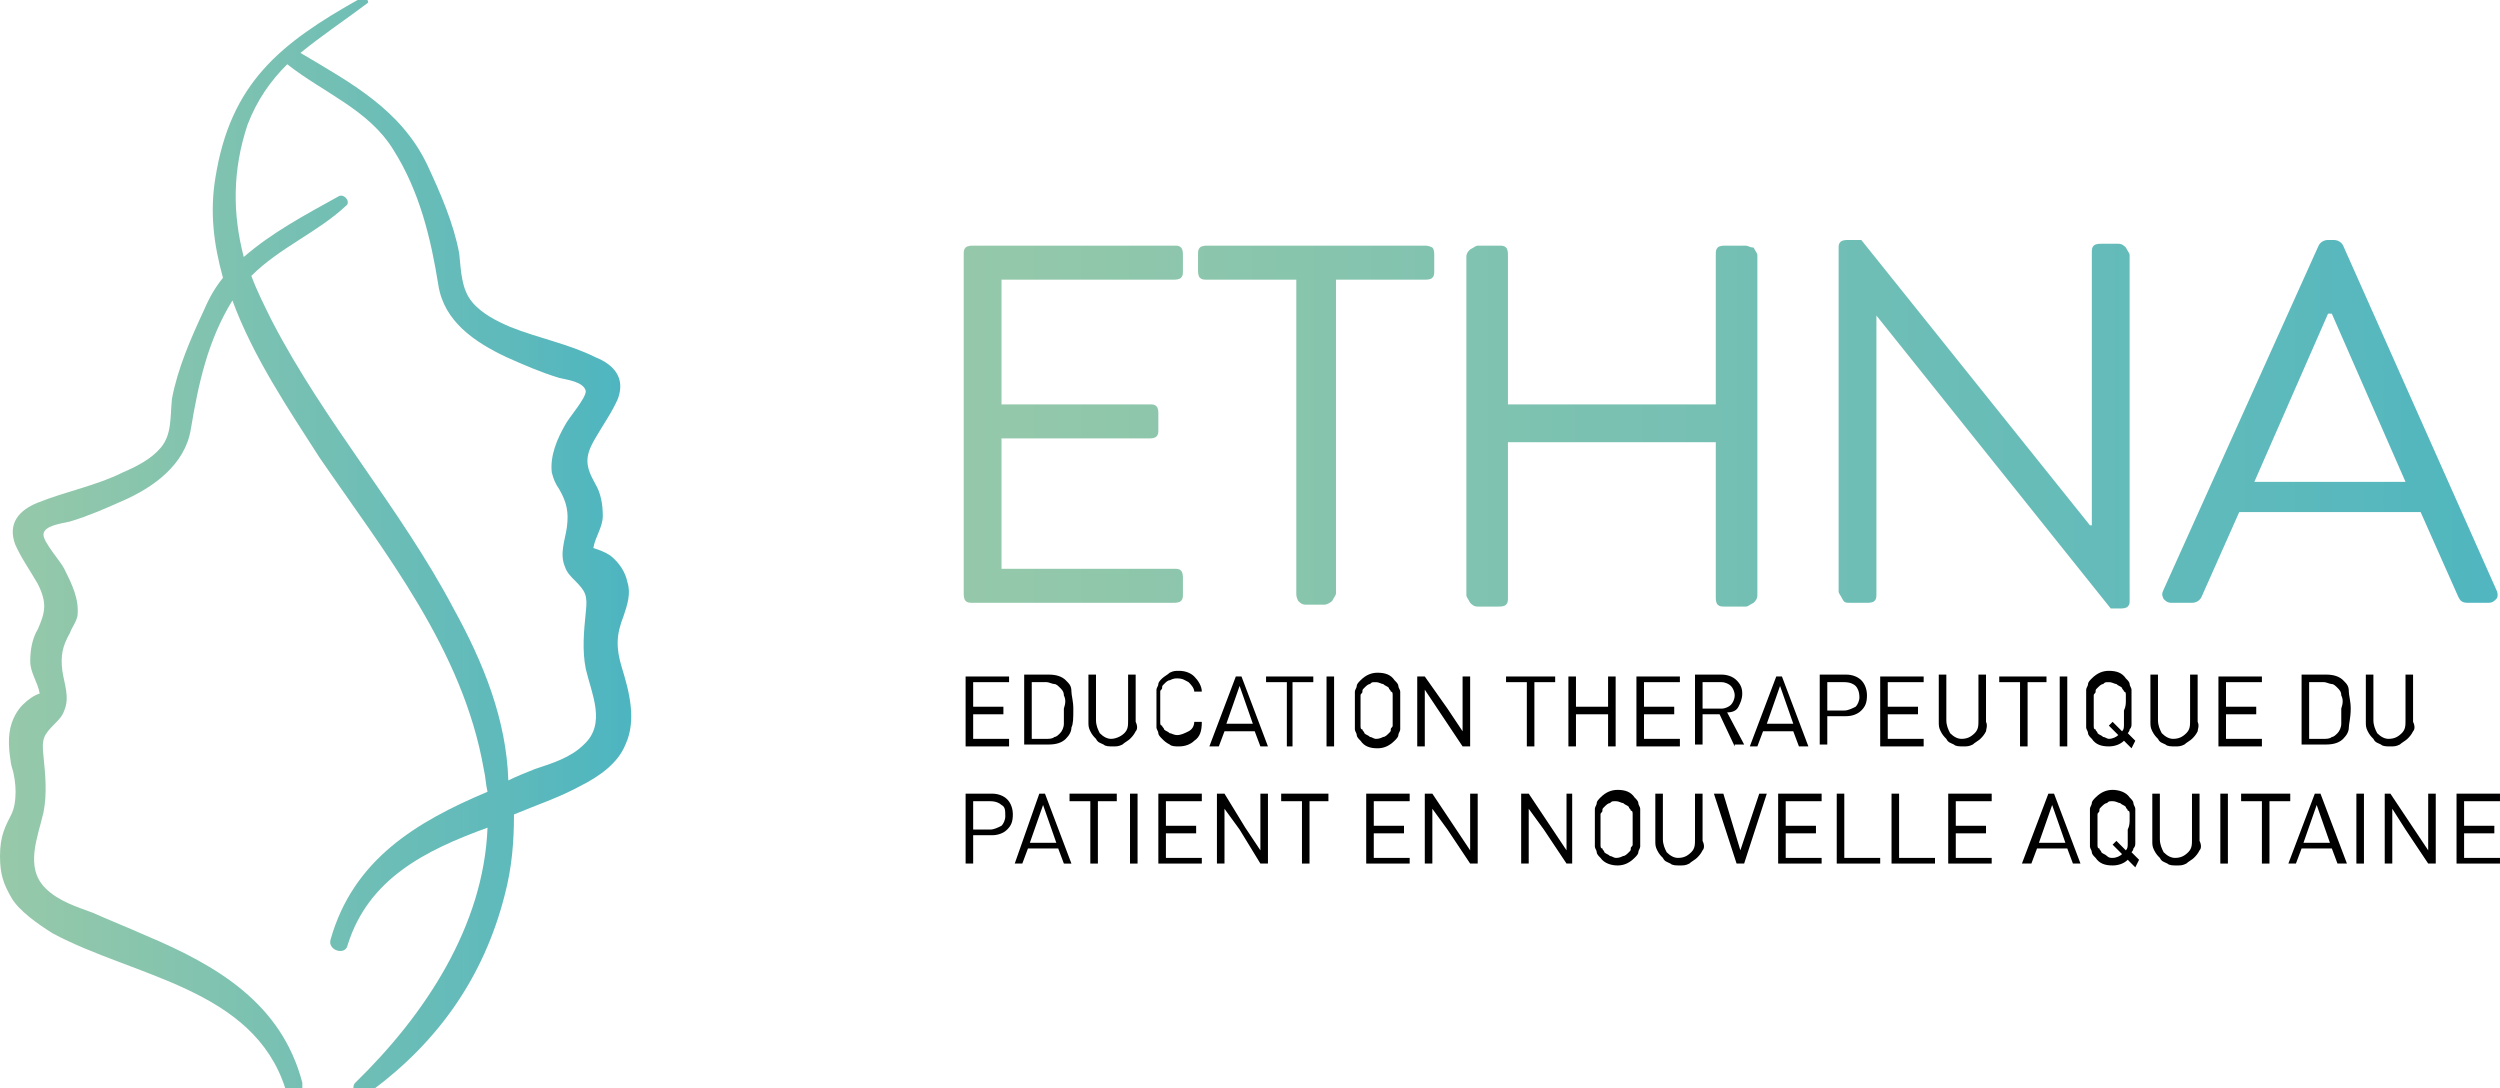 <?xml version="1.0" encoding="utf-8"?>
<!-- Generator: Adobe Illustrator 27.0.0, SVG Export Plug-In . SVG Version: 6.00 Build 0)  -->
<svg version="1.1" id="Calque_1" xmlns="http://www.w3.org/2000/svg" xmlns:xlink="http://www.w3.org/1999/xlink" x="0px" y="0px"
	 viewBox="0 0 132.3 57.6" style="enable-background:new 0 0 132.3 57.6;" xml:space="preserve">
<style type="text/css">
	.st0{fill:url(#A_00000046316946211269585230000002439474840793970839_);}
	.st1{fill:url(#N_00000073700554360884363010000015099262357410163855_);}
	.st2{fill:url(#H_00000048480250965179369460000006242148750658683071_);}
	.st3{fill:url(#T_00000098933848263590678170000002425750997732205459_);}
	.st4{fill:url(#E_00000168117095725149442250000002812691191279481733_);}
	.st5{fill:url(#Logotype_00000062190920938807786880000016908127988205340047_);}
</style>
<g>
	<g id="Punchline">
		<polygon points="51.1,39.5 51.1,35.8 53.4,35.8 53.4,36.1 51.5,36.1 51.5,37.4 53.1,37.4 53.1,37.8 51.5,37.8 51.5,39.1 
			53.4,39.1 53.4,39.5 		"/>
		<path d="M56.3,36.8c0-0.2-0.1-0.3-0.2-0.4c-0.1-0.1-0.2-0.2-0.3-0.2c-0.1,0-0.3-0.1-0.4-0.1h-0.8v3h0.8c0.1,0,0.3,0,0.4-0.1
			c0.1,0,0.2-0.1,0.3-0.2c0.1-0.1,0.2-0.3,0.2-0.5c0-0.2,0-0.5,0-0.8C56.4,37.2,56.4,37,56.3,36.8 M56.7,38.5c0,0.2-0.1,0.4-0.3,0.6
			c-0.2,0.2-0.5,0.3-0.9,0.3h-1.3v-3.7h1.3c0.4,0,0.7,0.1,0.9,0.3c0.2,0.2,0.3,0.3,0.3,0.6c0,0.2,0.1,0.5,0.1,0.9
			C56.8,38,56.8,38.3,56.7,38.5"/>
		<path d="M60.1,38.7c-0.1,0.2-0.2,0.3-0.3,0.4c-0.1,0.1-0.3,0.2-0.4,0.3c-0.2,0.1-0.3,0.1-0.5,0.1s-0.4,0-0.5-0.1
			c-0.2-0.1-0.3-0.1-0.4-0.3c-0.1-0.1-0.2-0.2-0.3-0.4c-0.1-0.2-0.1-0.3-0.1-0.5v-2.5H58v2.4c0,0.3,0.1,0.5,0.2,0.7
			c0.2,0.2,0.4,0.3,0.6,0.3s0.5-0.1,0.7-0.3c0.2-0.2,0.2-0.4,0.2-0.7v-2.4h0.4v2.5C60.2,38.4,60.2,38.6,60.1,38.7"/>
		<path d="M63.2,39.2c-0.2,0.2-0.5,0.3-0.8,0.3c-0.2,0-0.4,0-0.5-0.1c-0.2-0.1-0.3-0.2-0.4-0.3c-0.1-0.1-0.2-0.2-0.2-0.3
			c0-0.1-0.1-0.2-0.1-0.3s0-0.2,0-0.4c0-0.1,0-0.3,0-0.6c0-0.2,0-0.4,0-0.6c0-0.1,0-0.3,0-0.4s0.1-0.2,0.1-0.3
			c0-0.1,0.1-0.2,0.2-0.3c0.1-0.1,0.3-0.2,0.4-0.3c0.2-0.1,0.3-0.1,0.5-0.1c0.3,0,0.6,0.1,0.8,0.3c0.2,0.2,0.4,0.5,0.4,0.8h-0.4
			c0-0.2-0.2-0.4-0.3-0.5c-0.2-0.1-0.3-0.2-0.6-0.2c-0.1,0-0.2,0-0.4,0.1c-0.1,0-0.2,0.1-0.3,0.2c-0.1,0.1-0.1,0.1-0.1,0.2
			c0,0.1-0.1,0.1-0.1,0.2c0,0.1,0,0.2,0,0.3c0,0.1,0,0.3,0,0.5s0,0.4,0,0.5c0,0.1,0,0.2,0,0.3c0,0.1,0,0.2,0.1,0.2
			c0,0.1,0.1,0.1,0.1,0.2c0.1,0.1,0.2,0.1,0.3,0.2c0.1,0,0.2,0.1,0.4,0.1c0.2,0,0.4-0.1,0.6-0.2c0.2-0.1,0.3-0.3,0.3-0.5h0.4
			C63.6,38.7,63.5,39,63.2,39.2"/>
		<path d="M65.6,36.3l-0.7,2h1.4L65.6,36.3z M66.7,39.5l-0.3-0.8h-1.6l-0.3,0.8H64l1.4-3.7h0.3l1.4,3.7H66.7z"/>
		<polygon points="68.4,36.1 68.4,39.5 68.1,39.5 68.1,36.1 67,36.1 67,35.8 69.5,35.8 69.5,36.1 		"/>
		<rect x="70.2" y="35.8" width="0.4" height="3.7"/>
		<path d="M73.7,37.1c0-0.1,0-0.2,0-0.3s0-0.2-0.1-0.2c0-0.1-0.1-0.1-0.1-0.2c-0.1-0.1-0.2-0.1-0.3-0.2c-0.1,0-0.2-0.1-0.4-0.1
			s-0.2,0-0.3,0.1c-0.1,0-0.2,0.1-0.3,0.2c-0.1,0.1-0.1,0.1-0.1,0.2c0,0.1-0.1,0.1-0.1,0.2c0,0.1,0,0.2,0,0.3c0,0.1,0,0.3,0,0.5
			c0,0.2,0,0.4,0,0.5c0,0.1,0,0.2,0,0.3c0,0.1,0,0.2,0.1,0.2c0,0.1,0.1,0.1,0.1,0.2c0.1,0.1,0.2,0.1,0.3,0.2c0.1,0,0.2,0.1,0.3,0.1
			s0.2,0,0.4-0.1c0.1,0,0.2-0.1,0.3-0.2c0.1-0.1,0.1-0.1,0.1-0.2c0-0.1,0.1-0.1,0.1-0.2c0-0.1,0-0.2,0-0.3c0-0.1,0-0.3,0-0.5
			C73.7,37.4,73.7,37.2,73.7,37.1 M74.1,38.2c0,0.1,0,0.2,0,0.4c0,0.1-0.1,0.2-0.1,0.3c0,0.1-0.1,0.2-0.2,0.3
			c-0.3,0.3-0.6,0.4-0.9,0.4c-0.4,0-0.7-0.1-0.9-0.4c-0.1-0.1-0.2-0.2-0.2-0.3c0-0.1-0.1-0.2-0.1-0.3c0-0.1,0-0.2,0-0.4
			c0-0.1,0-0.3,0-0.6s0-0.4,0-0.6c0-0.1,0-0.3,0-0.4c0-0.1,0.1-0.2,0.1-0.3c0-0.1,0.1-0.2,0.2-0.3c0.3-0.3,0.6-0.4,0.9-0.4
			c0.4,0,0.7,0.1,0.9,0.4c0.1,0.1,0.2,0.2,0.2,0.3c0,0.1,0.1,0.2,0.1,0.3s0,0.2,0,0.4c0,0.1,0,0.3,0,0.6
			C74.1,37.9,74.1,38,74.1,38.2"/>
		<polygon points="77.4,39.5 76.2,37.7 75.4,36.5 75.4,39.5 75,39.5 75,35.8 75.4,35.8 76.6,37.5 77.4,38.7 77.4,35.8 77.8,35.8 
			77.8,39.5 		"/>
		<polygon points="81.2,36.1 81.2,39.5 80.8,39.5 80.8,36.1 79.7,36.1 79.7,35.8 82.3,35.8 82.3,36.1 		"/>
		<polygon points="85.1,39.5 85.1,37.8 83.4,37.8 83.4,39.5 83,39.5 83,35.8 83.4,35.8 83.4,37.4 85.1,37.4 85.1,35.8 85.5,35.8 
			85.5,39.5 		"/>
		<polygon points="86.6,39.5 86.6,35.8 88.9,35.8 88.9,36.1 87,36.1 87,37.4 88.6,37.4 88.6,37.8 87,37.8 87,39.1 88.9,39.1 
			88.9,39.5 		"/>
		<path d="M91.6,36.3c-0.1-0.1-0.3-0.2-0.5-0.2h-1v1.4h1c0.2,0,0.4-0.1,0.5-0.2c0.1-0.1,0.2-0.3,0.2-0.5
			C91.8,36.6,91.7,36.4,91.6,36.3 M91.8,39.5L91,37.8h-0.9v1.6h-0.4v-3.7h1.4c0.3,0,0.6,0.1,0.8,0.3c0.2,0.2,0.3,0.4,0.3,0.7
			c0,0.3-0.1,0.5-0.2,0.7c-0.1,0.2-0.3,0.3-0.6,0.3l0.9,1.7H91.8L91.8,39.5z"/>
		<path d="M94.2,36.3l-0.7,2h1.4L94.2,36.3z M95.2,39.5l-0.3-0.8h-1.6L93,39.5h-0.4l1.4-3.7h0.3l1.4,3.7H95.2z"/>
		<path d="M98.2,36.3c-0.1-0.1-0.3-0.2-0.6-0.2h-0.9v1.5h0.9c0.2,0,0.4-0.1,0.6-0.2c0.1-0.1,0.2-0.3,0.2-0.5
			C98.4,36.6,98.3,36.4,98.2,36.3 M98.5,37.6c-0.2,0.2-0.5,0.3-0.8,0.3h-1v1.5h-0.4v-3.7h1.4c0.3,0,0.6,0.1,0.8,0.3
			c0.2,0.2,0.3,0.5,0.3,0.8C98.8,37.2,98.7,37.4,98.5,37.6"/>
		<polygon points="99.5,39.5 99.5,35.8 101.8,35.8 101.8,36.1 99.9,36.1 99.9,37.4 101.5,37.4 101.5,37.8 99.9,37.8 99.9,39.1 
			101.8,39.1 101.8,39.5 		"/>
		<path d="M105.1,38.7c-0.1,0.2-0.2,0.3-0.3,0.4c-0.1,0.1-0.3,0.2-0.4,0.3c-0.2,0.1-0.3,0.1-0.5,0.1c-0.2,0-0.4,0-0.5-0.1
			c-0.2-0.1-0.3-0.1-0.4-0.3c-0.1-0.1-0.2-0.2-0.3-0.4s-0.1-0.3-0.1-0.5v-2.5h0.4v2.4c0,0.3,0.1,0.5,0.2,0.7
			c0.2,0.2,0.4,0.3,0.6,0.3c0.3,0,0.5-0.1,0.7-0.3c0.2-0.2,0.2-0.4,0.2-0.7v-2.4h0.4v2.5C105.2,38.4,105.1,38.6,105.1,38.7"/>
		<polygon points="107.3,36.1 107.3,39.5 106.9,39.5 106.9,36.1 105.8,36.1 105.8,35.8 108.3,35.8 108.3,36.1 		"/>
		<rect x="109" y="35.8" width="0.4" height="3.7"/>
		<path d="M112.5,37.1c0-0.1,0-0.2,0-0.3c0-0.1,0-0.2-0.1-0.2c0-0.1-0.1-0.1-0.1-0.2c-0.1-0.1-0.2-0.1-0.3-0.2
			c-0.1,0-0.2-0.1-0.4-0.1s-0.2,0-0.3,0.1c-0.1,0-0.2,0.1-0.3,0.2c-0.1,0.1-0.1,0.1-0.1,0.2c0,0.1-0.1,0.1-0.1,0.2
			c0,0.1,0,0.2,0,0.3c0,0.1,0,0.3,0,0.5c0,0.2,0,0.4,0,0.5c0,0.1,0,0.2,0,0.3c0,0.1,0,0.2,0.1,0.2c0,0.1,0.1,0.1,0.1,0.2
			c0.1,0.1,0.2,0.1,0.3,0.2c0.1,0,0.2,0.1,0.3,0.1c0.2,0,0.4-0.1,0.5-0.2l-0.5-0.5l0.2-0.2l0.5,0.5c0.1-0.1,0.1-0.2,0.1-0.4
			c0-0.2,0-0.4,0-0.7C112.5,37.4,112.5,37.2,112.5,37.1 M112.8,39.6l-0.4-0.4c-0.2,0.2-0.5,0.3-0.8,0.3c-0.4,0-0.7-0.1-0.9-0.4
			c-0.1-0.1-0.2-0.2-0.2-0.3c0-0.1-0.1-0.2-0.1-0.3c0-0.1,0-0.2,0-0.4c0-0.1,0-0.3,0-0.6c0-0.2,0-0.4,0-0.6c0-0.1,0-0.3,0-0.4
			c0-0.1,0.1-0.2,0.1-0.3c0-0.1,0.1-0.2,0.2-0.3c0.3-0.3,0.6-0.4,0.9-0.4c0.4,0,0.7,0.1,0.9,0.4c0.1,0.1,0.2,0.2,0.2,0.3
			c0,0.1,0.1,0.2,0.1,0.3c0,0.1,0,0.2,0,0.4c0,0.1,0,0.3,0,0.6c0,0.2,0,0.4,0,0.5s0,0.2,0,0.3c0,0.1,0,0.2-0.1,0.3
			c0,0.1-0.1,0.2-0.1,0.2l0.4,0.4L112.8,39.6z"/>
		<path d="M116.3,38.7c-0.1,0.2-0.2,0.3-0.3,0.4c-0.1,0.1-0.3,0.2-0.4,0.3c-0.2,0.1-0.3,0.1-0.5,0.1c-0.2,0-0.4,0-0.5-0.1
			c-0.2-0.1-0.3-0.1-0.4-0.3c-0.1-0.1-0.2-0.2-0.3-0.4s-0.1-0.3-0.1-0.5v-2.5h0.4v2.4c0,0.3,0.1,0.5,0.2,0.7
			c0.2,0.2,0.4,0.3,0.6,0.3c0.3,0,0.5-0.1,0.7-0.3c0.2-0.2,0.2-0.4,0.2-0.7v-2.4h0.4v2.5C116.4,38.4,116.3,38.6,116.3,38.7"/>
		<polygon points="117.4,39.5 117.4,35.8 119.7,35.8 119.7,36.1 117.8,36.1 117.8,37.4 119.4,37.4 119.4,37.8 117.8,37.8 
			117.8,39.1 119.7,39.1 119.7,39.5 		"/>
		<path d="M123.9,36.8c0-0.2-0.1-0.3-0.2-0.4c-0.1-0.1-0.2-0.2-0.3-0.2c-0.1,0-0.3-0.1-0.4-0.1h-0.8v3h0.8c0.1,0,0.3,0,0.4-0.1
			c0.1,0,0.2-0.1,0.3-0.2c0.1-0.1,0.2-0.3,0.2-0.5c0-0.2,0-0.5,0-0.8C124,37.2,124,37,123.9,36.8 M124.3,38.5c0,0.2-0.1,0.4-0.3,0.6
			c-0.2,0.2-0.5,0.3-0.9,0.3h-1.3v-3.7h1.3c0.4,0,0.7,0.1,0.9,0.3c0.2,0.2,0.3,0.3,0.3,0.6c0,0.2,0.1,0.5,0.1,0.9
			C124.4,38,124.3,38.3,124.3,38.5"/>
		<path d="M127.7,38.7c-0.1,0.2-0.2,0.3-0.3,0.4c-0.1,0.1-0.3,0.2-0.4,0.3c-0.2,0.1-0.3,0.1-0.5,0.1c-0.2,0-0.4,0-0.5-0.1
			c-0.2-0.1-0.3-0.1-0.4-0.3c-0.1-0.1-0.2-0.2-0.3-0.4c-0.1-0.2-0.1-0.3-0.1-0.5v-2.5h0.4v2.4c0,0.3,0.1,0.5,0.2,0.7
			c0.2,0.2,0.4,0.3,0.6,0.3c0.3,0,0.5-0.1,0.7-0.3c0.2-0.2,0.2-0.4,0.2-0.7v-2.4h0.4v2.5C127.8,38.4,127.8,38.6,127.7,38.7"/>
		<path d="M53,42.6c-0.1-0.1-0.3-0.2-0.6-0.2h-0.9v1.5h0.9c0.2,0,0.4-0.1,0.6-0.2c0.1-0.1,0.2-0.3,0.2-0.5
			C53.2,42.9,53.2,42.7,53,42.6 M53.3,43.9c-0.2,0.2-0.5,0.3-0.8,0.3h-1v1.5h-0.4V42h1.4c0.3,0,0.6,0.1,0.8,0.3
			c0.2,0.2,0.3,0.5,0.3,0.8C53.6,43.5,53.5,43.7,53.3,43.9"/>
		<path d="M55.2,42.6l-0.7,2h1.4L55.2,42.6z M56.3,45.7L56,44.9h-1.6l-0.3,0.8h-0.4L55,42h0.3l1.4,3.7H56.3z"/>
		<polygon points="58.1,42.4 58.1,45.7 57.7,45.7 57.7,42.4 56.6,42.4 56.6,42 59.1,42 59.1,42.4 		"/>
		<rect x="59.8" y="42" width="0.4" height="3.7"/>
		<polygon points="61.3,45.7 61.3,42 63.6,42 63.6,42.4 61.7,42.4 61.7,43.7 63.3,43.7 63.3,44.1 61.7,44.1 61.7,45.4 63.6,45.4 
			63.6,45.7 		"/>
		<polygon points="66.7,45.7 65.6,43.9 64.8,42.8 64.8,45.7 64.4,45.7 64.4,42 64.8,42 65.9,43.8 66.7,45 66.7,42 67.1,42 
			67.1,45.7 		"/>
		<polygon points="69.3,42.4 69.3,45.7 68.9,45.7 68.9,42.4 67.8,42.4 67.8,42 70.3,42 70.3,42.4 		"/>
		<polygon points="72.3,45.7 72.3,42 74.6,42 74.6,42.4 72.7,42.4 72.7,43.7 74.3,43.7 74.3,44.1 72.7,44.1 72.7,45.4 74.6,45.4 
			74.6,45.7 		"/>
		<polygon points="77.8,45.7 76.6,43.9 75.8,42.8 75.8,45.7 75.4,45.7 75.4,42 75.8,42 77,43.8 77.8,45 77.8,42 78.2,42 78.2,45.7 
					"/>
		<polygon points="82.9,45.7 81.7,43.9 80.9,42.8 80.9,45.7 80.5,45.7 80.5,42 80.9,42 82.1,43.8 82.9,45 82.9,42 83.2,42 
			83.2,45.7 		"/>
		<path d="M86.4,43.4c0-0.1,0-0.2,0-0.3c0-0.1,0-0.2-0.1-0.2c0-0.1-0.1-0.1-0.1-0.2c-0.1-0.1-0.2-0.1-0.3-0.2
			c-0.1,0-0.2-0.1-0.4-0.1s-0.2,0-0.3,0.1c-0.1,0-0.2,0.1-0.3,0.2c-0.1,0.1-0.1,0.1-0.1,0.2c0,0.1-0.1,0.1-0.1,0.2
			c0,0.1,0,0.2,0,0.3c0,0.1,0,0.3,0,0.5c0,0.2,0,0.4,0,0.5c0,0.1,0,0.2,0,0.3c0,0.1,0,0.2,0.1,0.2c0,0.1,0.1,0.1,0.1,0.2
			c0.1,0.1,0.2,0.1,0.3,0.2c0.1,0,0.2,0.1,0.3,0.1s0.2,0,0.4-0.1c0.1,0,0.2-0.1,0.3-0.2c0.1-0.1,0.1-0.1,0.1-0.2
			c0-0.1,0.1-0.1,0.1-0.2c0-0.1,0-0.2,0-0.3s0-0.3,0-0.5C86.4,43.7,86.4,43.5,86.4,43.4 M86.8,44.4c0,0.1,0,0.2,0,0.4
			c0,0.1-0.1,0.2-0.1,0.3c0,0.1-0.1,0.2-0.2,0.3c-0.3,0.3-0.6,0.4-0.9,0.4s-0.7-0.1-0.9-0.4c-0.1-0.1-0.2-0.2-0.2-0.3
			c0-0.1-0.1-0.2-0.1-0.3c0-0.1,0-0.2,0-0.4c0-0.1,0-0.3,0-0.6s0-0.4,0-0.6c0-0.1,0-0.3,0-0.4s0.1-0.2,0.1-0.3
			c0-0.1,0.1-0.2,0.2-0.3c0.3-0.3,0.6-0.4,0.9-0.4c0.4,0,0.7,0.1,0.9,0.4c0.1,0.1,0.2,0.2,0.2,0.3c0,0.1,0.1,0.2,0.1,0.3
			s0,0.2,0,0.4c0,0.1,0,0.3,0,0.6C86.8,44.1,86.8,44.3,86.8,44.4"/>
		<path d="M90.1,45c-0.1,0.2-0.2,0.3-0.3,0.4c-0.1,0.1-0.3,0.2-0.4,0.3c-0.2,0.1-0.3,0.1-0.5,0.1c-0.2,0-0.4,0-0.5-0.1
			c-0.2-0.1-0.3-0.1-0.4-0.3c-0.1-0.1-0.2-0.2-0.3-0.4s-0.1-0.3-0.1-0.5V42H88v2.4c0,0.3,0.1,0.5,0.2,0.7c0.2,0.2,0.4,0.3,0.6,0.3
			c0.3,0,0.5-0.1,0.7-0.3c0.2-0.2,0.2-0.4,0.2-0.7V42h0.4v2.5C90.2,44.7,90.2,44.9,90.1,45"/>
		<polygon points="92.3,45.7 91.9,45.7 90.7,42 91.2,42 92.1,45 93.1,42 93.5,42 		"/>
		<polygon points="94.1,45.7 94.1,42 96.4,42 96.4,42.4 94.5,42.4 94.5,43.7 96.1,43.7 96.1,44.1 94.5,44.1 94.5,45.4 96.4,45.4 
			96.4,45.7 		"/>
		<polygon points="97.2,45.7 97.2,42 97.6,42 97.6,45.4 99.5,45.4 99.5,45.7 		"/>
		<polygon points="100.1,45.7 100.1,42 100.5,42 100.5,45.4 102.4,45.4 102.4,45.7 		"/>
		<polygon points="103.1,45.7 103.1,42 105.4,42 105.4,42.4 103.5,42.4 103.5,43.7 105.1,43.7 105.1,44.1 103.5,44.1 103.5,45.4 
			105.4,45.4 105.4,45.7 		"/>
		<path d="M108.6,42.6l-0.7,2h1.4L108.6,42.6z M109.7,45.7l-0.3-0.8h-1.6l-0.3,0.8H107l1.4-3.7h0.3l1.4,3.7H109.7z"/>
		<path d="M112.7,43.4c0-0.1,0-0.2,0-0.3c0-0.1,0-0.2-0.1-0.2c0-0.1-0.1-0.1-0.1-0.2c-0.1-0.1-0.2-0.1-0.3-0.2
			c-0.1,0-0.2-0.1-0.4-0.1s-0.2,0-0.3,0.1c-0.1,0-0.2,0.1-0.3,0.2c-0.1,0.1-0.1,0.1-0.1,0.2c0,0.1-0.1,0.1-0.1,0.2
			c0,0.1,0,0.2,0,0.3c0,0.1,0,0.3,0,0.5c0,0.2,0,0.4,0,0.5c0,0.1,0,0.2,0,0.3c0,0.1,0,0.2,0.1,0.2c0,0.1,0.1,0.1,0.1,0.2
			c0.1,0.1,0.2,0.1,0.3,0.2s0.2,0.1,0.3,0.1c0.2,0,0.4-0.1,0.5-0.2l-0.5-0.5l0.2-0.2l0.5,0.5c0.1-0.1,0.1-0.2,0.1-0.4
			c0-0.2,0-0.4,0-0.7C112.7,43.7,112.7,43.5,112.7,43.4 M113,45.9l-0.4-0.4c-0.2,0.2-0.5,0.3-0.8,0.3c-0.4,0-0.7-0.1-0.9-0.4
			c-0.1-0.1-0.2-0.2-0.2-0.3c0-0.1-0.1-0.2-0.1-0.3c0-0.1,0-0.2,0-0.4c0-0.1,0-0.3,0-0.6s0-0.4,0-0.6c0-0.1,0-0.3,0-0.4
			c0-0.1,0.1-0.2,0.1-0.3c0-0.1,0.1-0.2,0.2-0.3c0.3-0.3,0.6-0.4,0.9-0.4s0.7,0.1,0.9,0.4c0.1,0.1,0.2,0.2,0.2,0.3
			c0,0.1,0.1,0.2,0.1,0.3c0,0.1,0,0.2,0,0.4c0,0.1,0,0.3,0,0.6c0,0.2,0,0.4,0,0.5s0,0.2,0,0.3c0,0.1,0,0.2-0.1,0.3
			c0,0.1-0.1,0.2-0.1,0.2l0.4,0.4L113,45.9z"/>
		<path d="M116.4,45c-0.1,0.2-0.2,0.3-0.3,0.4c-0.1,0.1-0.3,0.2-0.4,0.3c-0.2,0.1-0.3,0.1-0.5,0.1c-0.2,0-0.4,0-0.5-0.1
			c-0.2-0.1-0.3-0.1-0.4-0.3c-0.1-0.1-0.2-0.2-0.3-0.4s-0.1-0.3-0.1-0.5V42h0.4v2.4c0,0.3,0.1,0.5,0.2,0.7c0.2,0.2,0.4,0.3,0.6,0.3
			c0.3,0,0.5-0.1,0.7-0.3c0.2-0.2,0.2-0.4,0.2-0.7V42h0.4v2.5C116.5,44.7,116.5,44.9,116.4,45"/>
		<rect x="117.5" y="42" width="0.4" height="3.7"/>
		<polygon points="120.1,42.4 120.1,45.7 119.7,45.7 119.7,42.4 118.6,42.4 118.6,42 121.2,42 121.2,42.4 		"/>
		<path d="M122.6,42.6l-0.7,2h1.4L122.6,42.6z M123.7,45.7l-0.3-0.8h-1.6l-0.3,0.8h-0.4l1.4-3.7h0.3l1.4,3.7H123.7z"/>
		<rect x="124.7" y="42" width="0.4" height="3.7"/>
		<polygon points="128.5,45.7 127.3,43.9 126.6,42.8 126.6,45.7 126.2,45.7 126.2,42 126.5,42 127.7,43.8 128.5,45 128.5,42 
			128.9,42 128.9,45.7 		"/>
		<polygon points="130,45.7 130,42 132.3,42 132.3,42.4 130.4,42.4 130.4,43.7 132,43.7 132,44.1 130.4,44.1 130.4,45.4 132.3,45.4 
			132.3,45.7 		"/>
	</g>
	<g id="ETHNA">
		
			<linearGradient id="A_00000040546499845771599590000000114606341375242419_" gradientUnits="userSpaceOnUse" x1="-180.281" y1="50.755" x2="-179.807" y2="50.755" gradientTransform="matrix(184.626 0 0 184.626 33332.086 -9348.367)">
			<stop  offset="0" style="stop-color:#98C9A9"/>
			<stop  offset="0.278" style="stop-color:#85C4AE"/>
			<stop  offset="0.838" style="stop-color:#5CB9BC"/>
			<stop  offset="1" style="stop-color:#4DB5C0"/>
		</linearGradient>
		<path id="A" style="fill:url(#A_00000040546499845771599590000000114606341375242419_);" d="M132.1,31.7c0.1-0.1,0.1-0.3,0-0.5
			L124,13c-0.1-0.2-0.3-0.3-0.5-0.3h-0.3c-0.2,0-0.4,0.1-0.5,0.3l-8.2,18.2c-0.1,0.2-0.1,0.3,0,0.5c0.1,0.1,0.2,0.2,0.4,0.2h1.1
			c0.2,0,0.4-0.1,0.5-0.3l2-4.5h9.6l2,4.5c0.1,0.2,0.2,0.3,0.5,0.3h1.1C131.9,31.9,132,31.8,132.1,31.7z M119.3,25.5l3.9-8.9h0.2
			l3.9,8.9H119.3z"/>
		
			<linearGradient id="N_00000055700167369497709830000005092686764632950934_" gradientUnits="userSpaceOnUse" x1="-180.281" y1="50.756" x2="-179.807" y2="50.756" gradientTransform="matrix(184.626 0 0 184.626 33332.086 -9348.367)">
			<stop  offset="0" style="stop-color:#98C9A9"/>
			<stop  offset="0.278" style="stop-color:#85C4AE"/>
			<stop  offset="0.838" style="stop-color:#5CB9BC"/>
			<stop  offset="1" style="stop-color:#4DB5C0"/>
		</linearGradient>
		<path id="N" style="fill:url(#N_00000055700167369497709830000005092686764632950934_);" d="M97.9,31.9h0.9c0.1,0,0.3,0,0.4-0.1
			c0.1-0.1,0.1-0.2,0.1-0.4V16.7h0l12.4,15.5h0.5c0.1,0,0.3,0,0.4-0.1c0.1-0.1,0.1-0.2,0.1-0.3V13.5c0-0.1-0.1-0.2-0.2-0.4
			c-0.1-0.1-0.2-0.2-0.4-0.2h-0.9c-0.1,0-0.3,0-0.4,0.1c-0.1,0.1-0.1,0.2-0.1,0.4v14.4h-0.1L98.5,12.7h-0.7c-0.1,0-0.3,0-0.4,0.1
			c-0.1,0.1-0.1,0.2-0.1,0.3v18.2c0,0.1,0.1,0.2,0.2,0.4C97.6,31.9,97.7,31.9,97.9,31.9z"/>
		
			<linearGradient id="H_00000070112387911635740180000001018628348612480683_" gradientUnits="userSpaceOnUse" x1="-180.281" y1="50.752" x2="-179.807" y2="50.752" gradientTransform="matrix(184.626 0 0 184.626 33332.086 -9347.797)">
			<stop  offset="0" style="stop-color:#98C9A9"/>
			<stop  offset="0.278" style="stop-color:#85C4AE"/>
			<stop  offset="0.838" style="stop-color:#5CB9BC"/>
			<stop  offset="1" style="stop-color:#4DB5C0"/>
		</linearGradient>
		<path id="H" style="fill:url(#H_00000070112387911635740180000001018628348612480683_);" d="M92.4,13h-1.1c-0.1,0-0.3,0-0.4,0.1
			c-0.1,0.1-0.1,0.2-0.1,0.4v7.9h-11v-7.9c0-0.1,0-0.3-0.1-0.4C79.6,13,79.5,13,79.3,13h-1.1c-0.1,0-0.2,0.1-0.4,0.2
			c-0.1,0.1-0.2,0.2-0.2,0.4v17.9c0,0.1,0.1,0.2,0.2,0.4c0.1,0.1,0.2,0.2,0.4,0.2h1.1c0.1,0,0.3,0,0.4-0.1c0.1-0.1,0.1-0.2,0.1-0.4
			v-8.2h11v8.2c0,0.1,0,0.3,0.1,0.4c0.1,0.1,0.2,0.1,0.4,0.1h1.1c0.1,0,0.2-0.1,0.4-0.2c0.1-0.1,0.2-0.2,0.2-0.4V13.5
			c0-0.1-0.1-0.2-0.2-0.4C92.6,13.1,92.5,13,92.4,13z"/>
		
			<linearGradient id="T_00000114768175266128504000000003036292945716453769_" gradientUnits="userSpaceOnUse" x1="-180.281" y1="50.752" x2="-179.807" y2="50.752" gradientTransform="matrix(184.626 0 0 184.626 33332.086 -9347.797)">
			<stop  offset="0" style="stop-color:#98C9A9"/>
			<stop  offset="0.278" style="stop-color:#85C4AE"/>
			<stop  offset="0.838" style="stop-color:#5CB9BC"/>
			<stop  offset="1" style="stop-color:#4DB5C0"/>
		</linearGradient>
		<path id="T" style="fill:url(#T_00000114768175266128504000000003036292945716453769_);" d="M70.7,31.4V14.8h4.7
			c0.1,0,0.3,0,0.4-0.1c0.1-0.1,0.1-0.2,0.1-0.4v-0.8c0-0.1,0-0.3-0.1-0.4C75.6,13,75.5,13,75.4,13H63.9c-0.1,0-0.3,0-0.4,0.1
			c-0.1,0.1-0.1,0.2-0.1,0.4v0.8c0,0.1,0,0.3,0.1,0.4c0.1,0.1,0.2,0.1,0.4,0.1h4.7v16.6c0,0.1,0,0.2,0.1,0.4
			c0.1,0.1,0.2,0.2,0.4,0.2h1c0.1,0,0.3-0.1,0.4-0.2C70.6,31.6,70.7,31.5,70.7,31.4z"/>
		
			<linearGradient id="E_00000106142234954141069210000006635508335626416782_" gradientUnits="userSpaceOnUse" x1="-180.281" y1="50.753" x2="-179.807" y2="50.753" gradientTransform="matrix(184.626 0 0 184.626 33332.086 -9347.797)">
			<stop  offset="0" style="stop-color:#98C9A9"/>
			<stop  offset="0.278" style="stop-color:#85C4AE"/>
			<stop  offset="0.838" style="stop-color:#5CB9BC"/>
			<stop  offset="1" style="stop-color:#4DB5C0"/>
		</linearGradient>
		<path id="E" style="fill:url(#E_00000106142234954141069210000006635508335626416782_);" d="M62.2,13H51.5c-0.1,0-0.3,0-0.4,0.1
			c-0.1,0.1-0.1,0.2-0.1,0.4v17.9c0,0.1,0,0.3,0.1,0.4c0.1,0.1,0.2,0.1,0.4,0.1h10.6c0.1,0,0.3,0,0.4-0.1c0.1-0.1,0.1-0.2,0.1-0.4
			v-0.8c0-0.1,0-0.3-0.1-0.4c-0.1-0.1-0.2-0.1-0.4-0.1h-9.1v-6.9h7.8c0.1,0,0.3,0,0.4-0.1c0.1-0.1,0.1-0.2,0.1-0.4v-0.8
			c0-0.1,0-0.3-0.1-0.4c-0.1-0.1-0.2-0.1-0.4-0.1h-7.8v-6.6h9.1c0.1,0,0.3,0,0.4-0.1c0.1-0.1,0.1-0.2,0.1-0.4v-0.8
			c0-0.1,0-0.3-0.1-0.4C62.4,13,62.3,13,62.2,13z"/>
	</g>
	
		<linearGradient id="Logotype_00000128484522581644256800000014255727492124536477_" gradientUnits="userSpaceOnUse" x1="-180.841" y1="55.198" x2="-180.348" y2="55.198" gradientTransform="matrix(68.402 0 0 68.402 12369.455 -3746.885)">
		<stop  offset="0" style="stop-color:#98C9A9"/>
		<stop  offset="0.278" style="stop-color:#85C4AE"/>
		<stop  offset="0.838" style="stop-color:#5CB9BC"/>
		<stop  offset="1" style="stop-color:#4DB5C0"/>
	</linearGradient>
	<path id="Logotype" style="fill:url(#Logotype_00000128484522581644256800000014255727492124536477_);" d="M26.7,47.4
		c0.4-1.5,0.5-2.9,0.5-4.3c1.2-0.5,2.4-0.9,3.5-1.5c1-0.5,2-1.2,2.4-2.2c0.6-1.3,0.2-2.8-0.2-4.1c-0.3-1-0.3-1.7,0.1-2.7
		c0.2-0.6,0.4-1.2,0.2-1.8c-0.1-0.5-0.4-1-0.9-1.4c-0.3-0.2-0.6-0.3-0.9-0.4c0.1-0.6,0.5-1.1,0.5-1.7c0-0.6-0.1-1.2-0.4-1.7
		c-0.5-0.9-0.6-1.4,0-2.4c0.4-0.7,0.9-1.4,1.2-2.1c0.4-1.1-0.2-1.8-1.2-2.2c-1.4-0.7-3-1-4.5-1.6c-0.7-0.3-1.5-0.7-2-1.3
		c-0.6-0.7-0.6-1.7-0.7-2.6c-0.3-1.6-1-3.2-1.7-4.7c-1.4-2.9-4-4.3-6.7-5.9c1.1-0.9,2.3-1.7,3.5-2.6c0.2-0.1,0-0.3-0.2-0.3
		c0,0-0.1,0-0.1,0c-4.3,2.4-6.9,4.5-7.7,9.5c-0.3,1.8-0.1,3.5,0.4,5.3c-0.4,0.5-0.7,1-1,1.7c-0.7,1.5-1.4,3.1-1.7,4.7
		C9,22.1,9.1,23,8.5,23.7c-0.5,0.6-1.3,1-2,1.3c-1.4,0.7-3,1-4.5,1.6c-1,0.4-1.6,1.1-1.2,2.2c0.3,0.7,0.8,1.4,1.2,2.1
		c0.5,1,0.4,1.5,0,2.4c-0.3,0.5-0.4,1.1-0.4,1.7c0,0.6,0.4,1.1,0.5,1.7c-0.3,0.1-0.6,0.3-0.9,0.6C1,37.5,0.6,38,0.5,38.8
		c-0.1,0.7,0.1,1.7,0.1,1.7c0.3,0.9,0.3,2,0,2.6S0,44.2,0,45.3c0,1,0.2,1.5,0.6,2.2C1,48.2,2,48.9,2.8,49.4
		c4.3,2.3,10.6,2.9,12.3,8.2v0H16c0-0.1,0-0.2,0-0.3c-1.1-4.2-4.5-6.2-8.3-7.8c-0.9-0.4-1.9-0.8-2.8-1.2C4.1,48,3.1,47.7,2.4,47
		c-1.1-1.1-0.4-2.7-0.1-4c0.2-1,0.1-2,0-3c-0.1-0.9,0-1.1,0.6-1.7c0.2-0.2,0.4-0.4,0.5-0.7c0.3-0.7,0-1.4-0.1-2.1
		c-0.1-0.8,0-1.3,0.4-2C3.8,33.2,4,33,4.1,32.6c0.1-0.9-0.3-1.7-0.7-2.5c-0.2-0.4-1.1-1.4-1.1-1.8c0-0.5,1-0.6,1.4-0.7
		c1-0.3,1.9-0.7,2.8-1.1c1.6-0.7,3.3-1.9,3.6-3.8c0.4-2.4,0.9-4.7,2.2-6.8c1.1,3,3,5.8,4.6,8.3c3.5,5.1,7.6,10.2,8.7,16.5
		c0.1,0.4,0.1,0.8,0.2,1.2c-3.8,1.6-7.1,3.6-8.3,7.8c-0.2,0.6,0.8,0.9,0.9,0.3c1.1-3.5,4.1-5,7.4-6.2c-0.2,5.2-3.3,9.9-7,13.5
		c-0.1,0.1-0.1,0.2-0.1,0.4h1C23.2,55.1,25.6,51.7,26.7,47.4z M24,32.2c-2.8-5.3-6.8-9.8-9.6-15.2c-0.4-0.8-0.8-1.6-1.1-2.4
		c1.5-1.5,3.5-2.3,5-3.7c0.3-0.2-0.1-0.7-0.4-0.5c-1.8,1-3.5,1.9-5,3.2c-0.6-2.3-0.6-4.6,0.2-7c0.5-1.3,1.2-2.3,2.1-3.2
		c1.9,1.5,4.3,2.4,5.6,4.5c1.4,2.2,2,4.7,2.4,7.2c0.3,1.9,1.9,3,3.6,3.8c0.9,0.4,1.8,0.8,2.8,1.1c0.4,0.1,1.3,0.2,1.4,0.7
		c0,0.4-0.9,1.4-1.1,1.8c-0.4,0.7-0.8,1.6-0.7,2.5c0.1,0.4,0.2,0.6,0.4,0.9c0.4,0.7,0.5,1.2,0.4,2c-0.1,0.7-0.4,1.4-0.1,2.1
		c0.1,0.3,0.3,0.5,0.5,0.7c0.6,0.6,0.7,0.8,0.6,1.7c-0.1,1-0.2,2,0,3c0.3,1.3,1.1,2.9-0.1,4c-0.7,0.7-1.7,1-2.6,1.3
		c-0.5,0.2-1,0.4-1.4,0.6C26.8,38.1,25.6,35.1,24,32.2z"/>
</g>
</svg>
